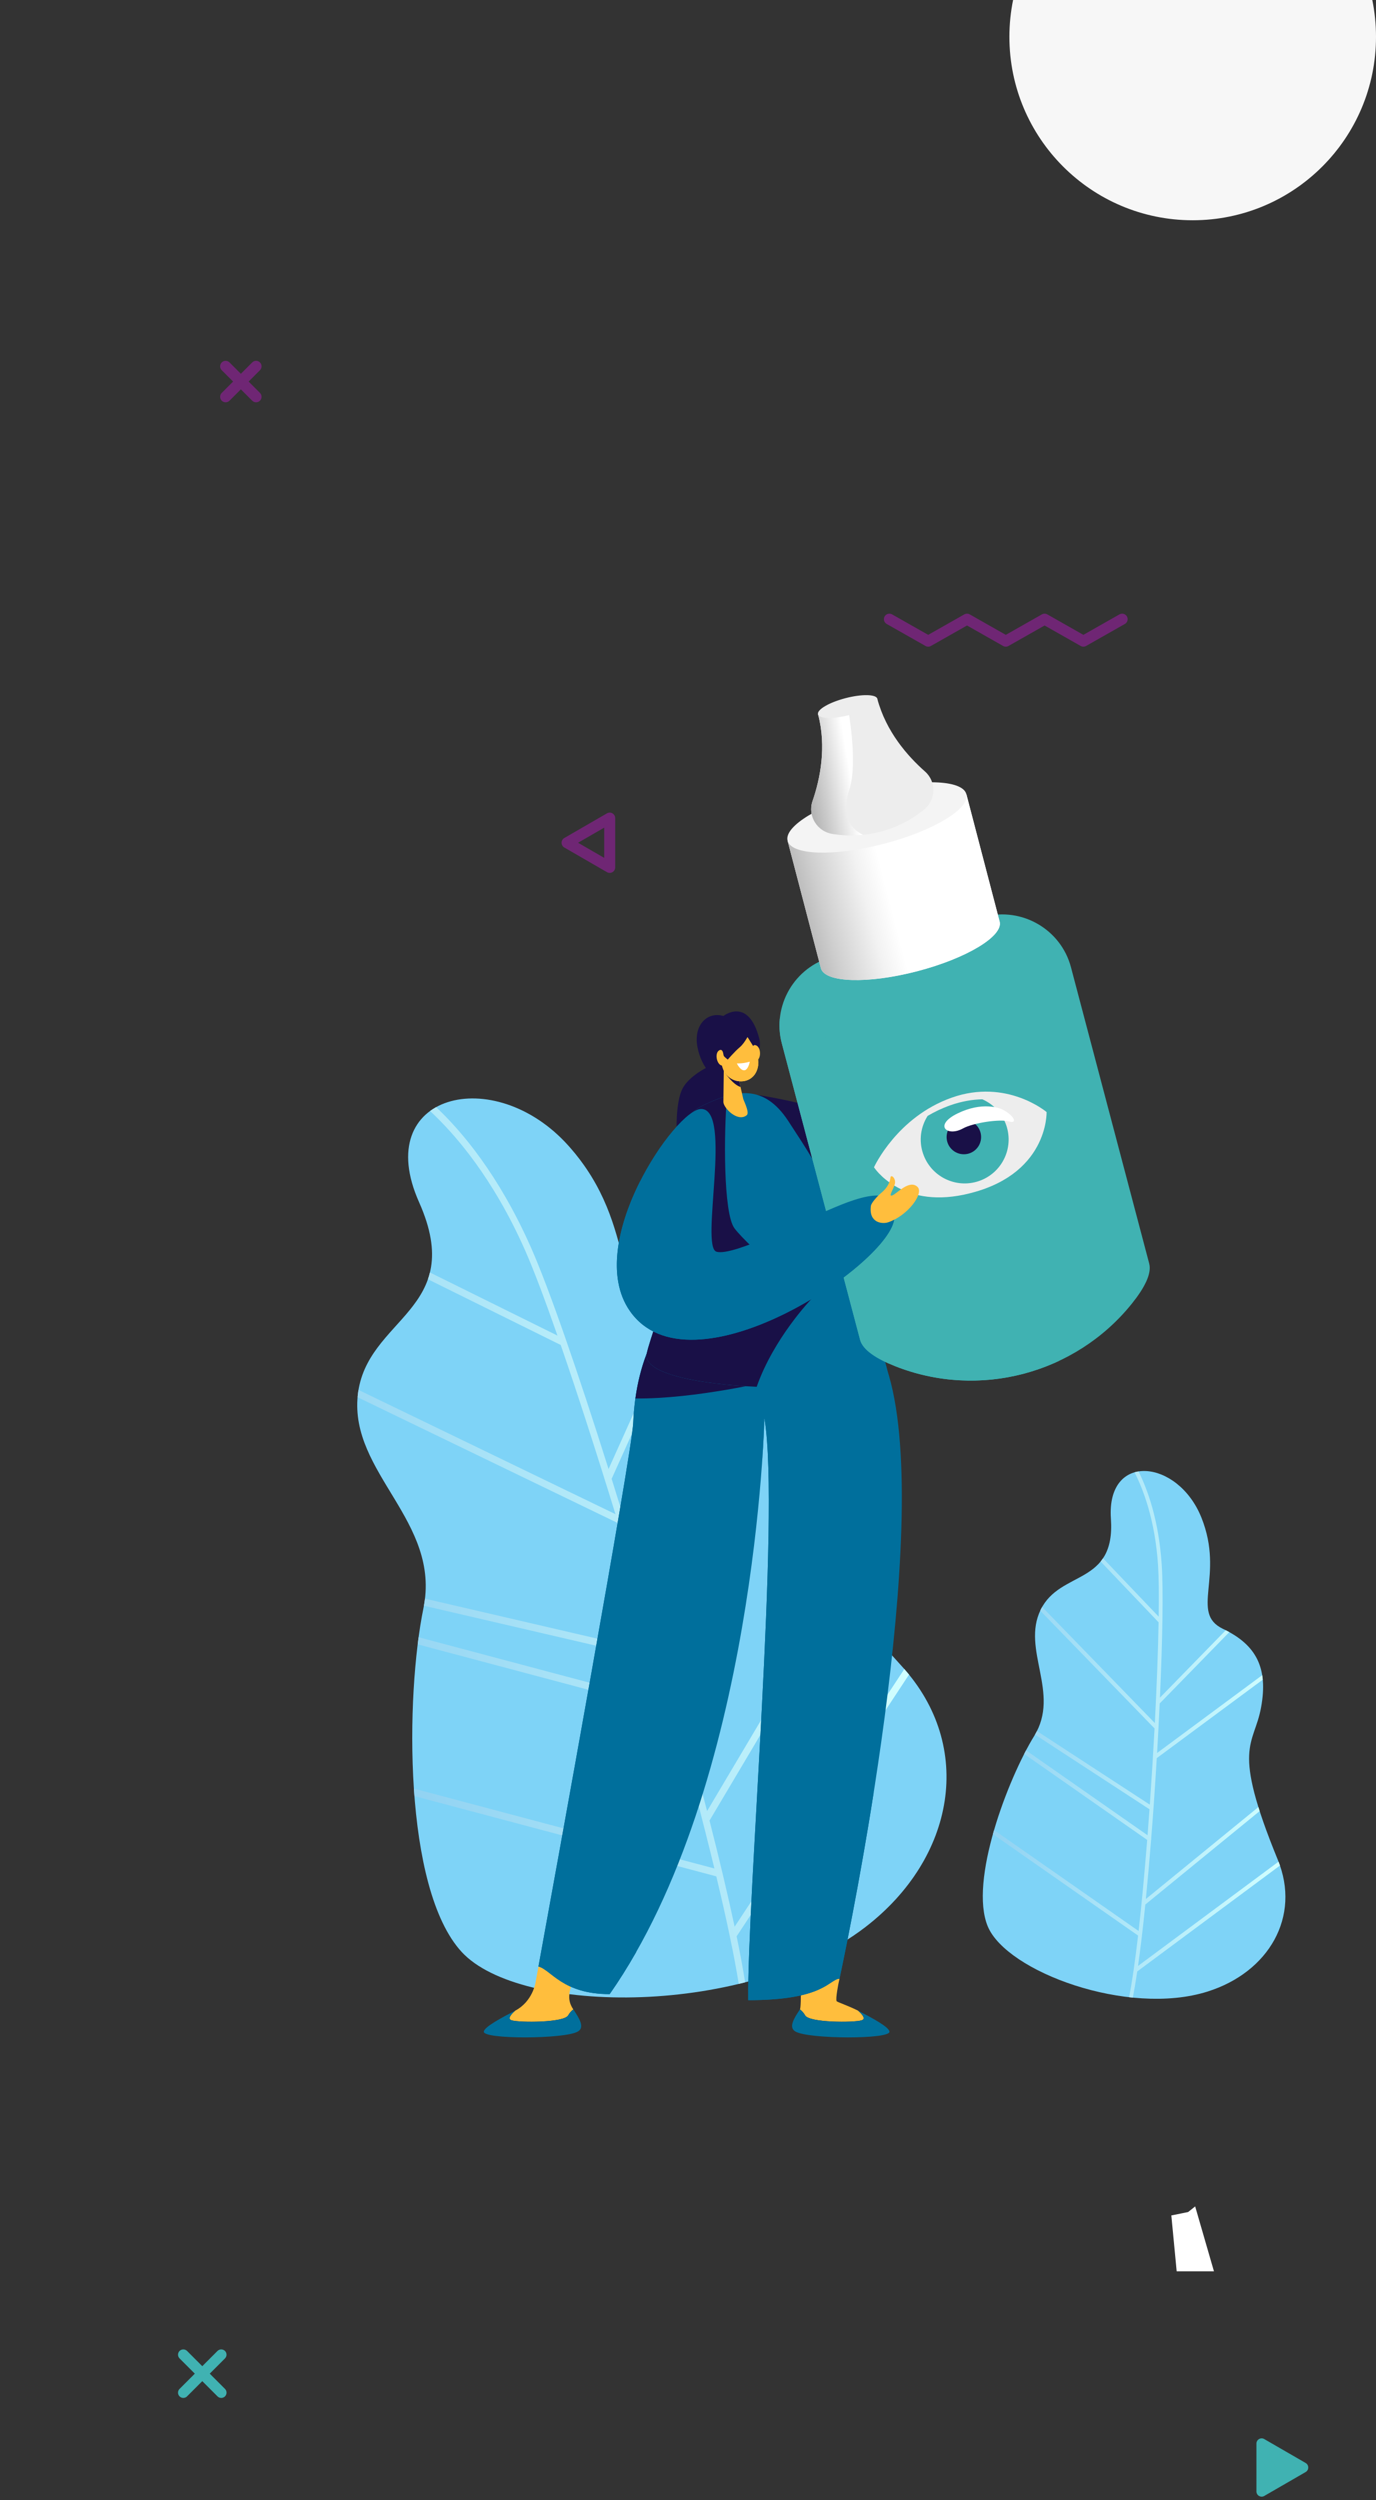 <svg width="526" height="955" viewBox="0 0 526 955" fill="none" xmlns="http://www.w3.org/2000/svg"><rect x="0" y="0" width="526" height="955" fill="#333333" stroke="none"/><g><g><path d="M455.93 84.14C417.231 84.14 385.86 52.769 385.86 14.07C385.86 -24.629 417.231 -56 455.93 -56C494.629 -56 526 -24.629 526 14.07C526 52.769 494.629 84.14 455.93 84.14Z" fill="#F7F7F7"/><path d="M84.578 916.015C84.843 916.015 85.106 915.963 85.351 915.861C85.596 915.76 85.819 915.611 86.006 915.423C86.385 915.044 86.598 914.53 86.598 913.994C86.598 913.458 86.385 912.944 86.006 912.565L71.506 898.065C71.127 897.686 70.613 897.473 70.077 897.473C69.541 897.473 69.027 897.686 68.648 898.065C68.269 898.444 68.056 898.958 68.056 899.494C68.056 900.03 68.269 900.544 68.648 900.923L83.148 915.423C83.336 915.611 83.559 915.76 83.804 915.861C84.049 915.963 84.312 916.015 84.578 916.015Z" fill="#40B2B2"/><path d="M70.074 916.015C70.339 916.015 70.602 915.963 70.847 915.861C71.092 915.76 71.315 915.611 71.502 915.423L86.002 900.923C86.381 900.544 86.594 900.03 86.594 899.494C86.594 898.958 86.381 898.444 86.002 898.065C85.623 897.686 85.109 897.473 84.573 897.473C84.037 897.473 83.523 897.686 83.144 898.065L68.644 912.565C68.265 912.944 68.052 913.458 68.052 913.994C68.052 914.53 68.265 915.044 68.644 915.423C68.832 915.611 69.055 915.76 69.3 915.861C69.545 915.963 69.808 916.015 70.074 916.015Z" fill="#40B2B2"/><path d="M447.763 846.298L449.802 867.641H464.053L456.871 842.854C455.171 844.237 454.171 845.007 454.171 845.007L447.763 846.298Z" fill="white"/><path d="M480.287 942.595V951.73C480.287 953.27 481.954 954.232 483.287 953.462L491.195 948.895L499.104 944.327C500.437 943.557 500.437 941.633 499.104 940.863L491.195 936.295L483.287 931.728C481.954 930.958 480.287 931.92 480.287 933.46V942.595Z" fill="#40B2B2"/><path d="M233.071 333.45C233.44 333.45 233.802 333.353 234.122 333.169C234.442 332.985 234.707 332.719 234.892 332.4C235.076 332.08 235.173 331.718 235.173 331.349V312.52C235.173 312.151 235.076 311.789 234.891 311.47C234.707 311.15 234.442 310.885 234.122 310.701C233.803 310.517 233.441 310.42 233.072 310.42C232.703 310.42 232.341 310.517 232.022 310.701L215.722 320.114C215.402 320.298 215.137 320.564 214.953 320.883C214.768 321.203 214.671 321.565 214.671 321.934C214.671 322.303 214.768 322.665 214.953 322.985C215.137 323.304 215.402 323.57 215.722 323.754L232.022 333.167C232.341 333.352 232.703 333.449 233.071 333.45ZM230.971 316.161V327.709L220.971 321.935L230.971 316.161Z" fill="#6F2674"/><path d="M97.891 153.68C98.167 153.68 98.44 153.625 98.695 153.52C98.95 153.414 99.181 153.259 99.376 153.064C99.571 152.869 99.726 152.637 99.832 152.382C99.938 152.127 99.992 151.854 99.992 151.578C99.992 151.302 99.938 151.029 99.832 150.774C99.726 150.519 99.571 150.287 99.376 150.092L87.735 138.451C87.54 138.256 87.308 138.101 87.053 137.995C86.798 137.889 86.525 137.835 86.249 137.835C85.973 137.835 85.7 137.889 85.445 137.995C85.19 138.101 84.958 138.256 84.763 138.451C84.568 138.646 84.413 138.878 84.307 139.133C84.201 139.388 84.147 139.661 84.147 139.937C84.147 140.213 84.201 140.486 84.307 140.741C84.413 140.996 84.568 141.228 84.763 141.423L96.405 153.064C96.6 153.259 96.832 153.414 97.087 153.52C97.342 153.626 97.615 153.68 97.891 153.68Z" fill="#6F2674"/><path d="M86.249 153.68C86.525 153.68 86.798 153.626 87.053 153.52C87.308 153.414 87.54 153.259 87.735 153.064L99.376 141.419C99.571 141.224 99.726 140.992 99.832 140.737C99.938 140.482 99.992 140.209 99.992 139.933C99.992 139.657 99.938 139.384 99.832 139.129C99.726 138.874 99.571 138.642 99.376 138.447C99.181 138.252 98.949 138.097 98.695 137.991C98.44 137.886 98.166 137.831 97.891 137.831C97.615 137.831 97.341 137.886 97.087 137.991C96.832 138.097 96.6 138.252 96.405 138.447L84.763 150.088C84.568 150.283 84.413 150.515 84.307 150.77C84.201 151.025 84.147 151.298 84.147 151.574C84.147 151.85 84.201 152.123 84.307 152.378C84.413 152.633 84.568 152.865 84.763 153.06C84.958 153.256 85.189 153.412 85.444 153.518C85.699 153.624 85.973 153.679 86.249 153.68Z" fill="#6F2674"/><path d="M354.823 247.033C355.186 247.033 355.543 246.938 355.859 246.76L369.659 238.941L383.448 246.76C383.764 246.939 384.122 247.033 384.485 247.033C384.848 247.033 385.206 246.939 385.522 246.76L399.316 238.941L413.105 246.76C413.421 246.939 413.779 247.033 414.142 247.033C414.505 247.033 414.863 246.939 415.179 246.76L430.001 238.352C430.241 238.216 430.452 238.034 430.622 237.816C430.792 237.599 430.917 237.35 430.99 237.084C431.064 236.817 431.084 236.539 431.05 236.265C431.016 235.992 430.928 235.727 430.792 235.487C430.656 235.247 430.474 235.036 430.256 234.866C430.039 234.696 429.79 234.571 429.524 234.497C429.257 234.424 428.979 234.404 428.705 234.438C428.432 234.472 428.167 234.56 427.927 234.696L414.143 242.516L400.353 234.696C400.037 234.517 399.68 234.423 399.316 234.423C398.953 234.423 398.596 234.517 398.28 234.696L384.485 242.516L370.696 234.696C370.38 234.517 370.022 234.424 369.659 234.424C369.296 234.424 368.938 234.517 368.622 234.696L354.822 242.517L341.022 234.696C340.782 234.56 340.517 234.472 340.243 234.438C339.969 234.404 339.691 234.424 339.425 234.498C339.159 234.571 338.91 234.697 338.693 234.867C338.475 235.037 338.293 235.248 338.157 235.488C338.021 235.728 337.933 235.993 337.899 236.266C337.865 236.54 337.886 236.818 337.959 237.084C338.033 237.35 338.158 237.599 338.328 237.817C338.498 238.034 338.709 238.216 338.949 238.352L353.786 246.76C354.102 246.939 354.46 247.033 354.823 247.033Z" fill="#6F2674"/></g><g clip-path="url(#clip2)"><path d="M344.819 636.599C372.675 667.149 365.118 709.803 330.762 736.185C286.028 770.532 198.897 769.944 176.498 745.663C154.099 721.382 155.041 647.586 161.867 614.357C168.693 581.128 133.593 562.795 136.761 533.006C139.929 503.217 178.654 500.645 160.193 459.234C141.731 417.826 188.828 405.951 217.262 437.633C245.696 469.316 231.733 500.689 256.667 503.069C281.6 505.449 294.391 517.487 298.936 543.941C303.477 570.392 288.54 574.881 344.819 636.599Z" fill="#7ED3F7"/><path d="M281.589 739.68C282.936 746.213 284.03 752.112 284.835 757.253C284.021 757.46 283.208 757.666 282.391 757.862C280.717 747.233 277.724 733.103 273.818 716.777L158.422 686.12C158.349 685.164 158.279 684.206 158.215 683.248L273.095 713.768C268.746 695.808 263.361 675.374 257.46 654.146L159.668 628.147C159.781 627.223 159.898 626.315 160.02 625.423L256.611 651.105C255.051 645.516 253.455 639.879 251.836 634.223L162.048 613.396C162.214 612.482 162.351 611.579 162.456 610.687L250.976 631.22C246.212 614.643 241.254 597.947 236.336 581.892L136.697 533.749C136.717 533.502 136.735 533.257 136.761 533.009C136.837 532.307 136.936 531.626 137.05 530.956L235.268 578.414C227.894 554.447 220.654 532.048 214.351 513.791L163.582 488.686C163.874 487.847 164.128 486.979 164.343 486.09L213.105 510.202C208.24 496.265 203.987 484.998 200.741 477.664C188.443 449.89 173.928 433.235 164.402 424.412C165.137 423.876 165.91 423.384 166.718 422.935C176.443 432.061 190.683 448.801 202.978 476.563C209.844 492.073 220.844 523.828 232.628 561.167L258.703 503.296C259.619 503.407 260.52 503.529 261.404 503.669L233.81 564.913C237.05 575.236 240.344 585.952 243.616 596.843L292.195 523.322C292.685 524.195 293.146 525.107 293.589 526.045L244.614 600.161C249.791 617.454 254.905 635.123 259.686 652.302C259.849 652.556 259.939 652.865 259.931 653.182C263.632 666.505 267.13 679.525 270.297 691.835L320.293 607.676C320.856 608.415 321.44 609.167 322.035 609.93L271.225 695.458C275.017 710.348 278.296 724.111 280.825 736.007L345.694 637.581C346.309 638.28 346.91 638.985 347.491 639.699L281.589 739.68Z" fill="url(#paint0_linear)"/><path d="M320.57 757.486C320.57 757.486 319.336 763.495 319.806 764.433C319.993 764.808 324.47 766.265 327.988 768.071C329.56 769.443 331.095 771.208 329.394 771.755C326.48 772.693 309.375 772.705 307.771 769.877C307.231 768.927 306.552 768.179 305.793 767.596C306.105 767.136 306.21 763.338 306.14 757.052C311.753 756.667 316.749 756.233 320.929 755.825C320.699 756.897 320.57 757.486 320.57 757.486Z" fill="#FFBE3D"/><path d="M196.969 768.071C203.556 764.596 204.687 757.486 204.687 757.486C204.687 757.486 205.101 755.228 205.834 751.217C210.69 752.467 215.722 753.519 220.867 754.389C220.141 755.429 219.409 756.463 218.668 757.486C217.408 761.532 216.883 764.238 219.164 767.599C218.406 768.181 217.723 768.93 217.186 769.88C215.579 772.705 198.477 772.696 195.563 771.758C193.86 771.208 195.397 769.443 196.969 768.071Z" fill="#FFBE3D"/><path d="M242.056 543.568C243.053 519.873 251.393 506.392 259.49 496.556C268.955 496.844 280.081 496.734 291.22 495.612C304.367 494.29 317.534 491.563 328.026 486.419C331.386 496.833 335.216 509.553 339.834 525.556C356.781 584.309 324.683 738.285 320.929 755.823C316.749 756.23 315.086 764.069 286.028 764.069C285.588 724.51 298.332 578.656 292.25 542.059C292.247 542.036 292.218 542.019 292.2 542.001C292.2 542.001 289.033 681.8 233.057 761.765C215.033 761.765 210.687 752.464 205.833 751.215C212.052 717.17 241.571 555.085 242.056 543.568Z" fill="#006F9C"/><path d="M205.833 751.217C212.052 717.17 241.572 555.085 242.056 543.568C243.053 519.873 251.393 506.392 259.49 496.556C268.839 496.841 279.804 496.731 290.803 495.65C282.712 527.481 269.288 579.381 258.638 616.152C246.918 656.613 241.134 712.049 243.234 745.602C240.049 751.203 236.665 756.609 233.054 761.767C215.033 761.767 210.687 752.467 205.833 751.217Z" fill="#006F9C"/><path d="M275.796 405.325C275.796 405.325 265.61 408.677 261.442 414.922C257.273 421.167 258.988 438.356 258.988 438.356C258.988 438.356 280.69 432.186 278.914 421.29C277.138 410.39 275.796 405.325 275.796 405.325Z" fill="#191047"/><path d="M290.258 396.799C292.478 405.432 279.553 411.992 276.63 412.63C273.704 413.268 268.127 408.234 266.593 399.86C265.062 391.486 270.455 386.316 276.528 388.107C276.528 388.107 286.087 380.578 290.258 396.799Z" fill="#191047"/><path d="M289.628 418.301C289.628 418.301 356.419 427.465 370.114 460.95C383.809 494.435 339.729 484.217 329.181 475.884C318.636 467.553 292.002 425.793 289.628 418.301Z" fill="#191047"/><path d="M295.222 527.391C295.222 527.391 265.867 534.477 242.899 534.221C244.643 521.626 248.645 512.375 253.277 505.064L295.222 527.391Z" fill="#191047"/><path d="M217.186 769.877C215.582 772.702 198.477 772.693 195.563 771.755C193.863 771.208 195.397 769.443 196.969 768.071C191.687 770.78 185.164 774.272 184.94 776.075C184.563 779.078 215.684 778.985 220.853 776.075C223.557 774.552 221.667 771.284 219.164 767.599C218.405 768.179 217.723 768.93 217.186 769.877Z" fill="#006F9C"/><path d="M247.213 517.091C249.109 507.724 271.184 451.05 268.2 439.585C266.071 431.397 256.608 427.779 270.084 421.631C280.88 416.705 291.85 413.693 301.362 428.277C315.311 449.666 322.735 459.82 338.961 522.544C341.759 533.359 243.963 533.146 247.213 517.091Z" fill="#006F9C"/><path d="M247.213 517.091C249.109 507.724 271.181 451.05 268.2 439.585C266.071 431.397 256.608 427.779 270.084 421.63C272.689 420.442 275.306 419.367 277.911 418.622C276.706 432.478 276.44 463.458 280.772 469.225C286.171 476.414 310.078 496.34 310.078 496.34C310.078 496.34 295.777 511.158 289.257 529.759C266.855 528.754 245.673 524.705 247.213 517.091Z" fill="#191047"/><path d="M307.774 769.877C309.378 772.702 326.483 772.693 329.397 771.755C331.098 771.208 329.563 769.443 327.991 768.071C333.274 770.78 339.796 774.272 340.02 776.075C340.397 779.078 309.276 778.985 304.107 776.075C301.403 774.552 303.294 771.284 305.796 767.599C306.552 768.179 307.234 768.93 307.774 769.877Z" fill="#006F9C"/><path d="M342.097 521.85C374.145 534.594 411.108 524.854 432.688 497.98C437.445 492.056 440.333 486.574 439.3 482.674L409.388 369.465C405.584 355.073 390.681 346.405 376.266 350.2L318.158 365.51C303.746 369.308 295.065 384.19 298.866 398.584L328.781 511.796C329.811 515.693 335.032 519.043 342.097 521.85Z" fill="#40B2B2"/><path d="M369.408 303.366L382.132 352.047C383.584 357.608 369.467 366.104 350.594 371.021C331.722 375.938 315.247 375.416 313.791 369.856L301.068 321.174L369.408 303.366Z" fill="#EAEAEA"/><path d="M369.408 303.366L382.132 352.047C383.584 357.608 369.467 366.104 350.594 371.021C331.722 375.938 315.247 375.416 313.791 369.856L301.068 321.174L369.408 303.366Z" fill="url(#paint1_linear)"/><path d="M337.87 322.339C318.998 327.257 302.521 326.735 301.067 321.173C299.614 315.612 313.734 307.116 332.606 302.199C351.479 297.281 367.956 297.803 369.409 303.364C370.862 308.926 356.742 317.421 337.87 322.339Z" fill="#F4F4F4"/><path d="M328.233 397.265C357.402 396.959 370.852 390.982 370.852 390.982L404.895 519.823C385.559 528.92 362.804 530.085 342.097 521.851C335.032 519.043 329.811 515.693 328.781 511.796L298.868 398.588C298.034 395.427 297.801 392.243 298.098 389.162C303.054 393.094 312.167 397.434 328.233 397.265Z" fill="#40B2B2"/><path d="M312.724 272.872L324.041 269.889L335.359 266.906C338.67 279.431 346.939 288.843 353.593 294.706C358.102 298.682 357.799 305.801 353.027 309.459L352.21 310.085C342.873 317.242 331.054 320.356 319.398 318.731L318.38 318.588C312.423 317.758 308.64 311.714 310.597 306.034C313.488 297.657 316.034 285.397 312.724 272.872Z" fill="#EDEDED"/><path d="M310.597 306.034C313.485 297.657 316.032 285.397 312.724 272.872L324.041 269.889C324.041 269.889 328.169 291.251 324.619 301.831C323.131 306.261 321.585 314.889 329.925 318.917C326.448 319.272 322.918 319.22 319.398 318.731L318.38 318.588C312.423 317.758 308.64 311.714 310.597 306.034Z" fill="url(#paint2_linear)"/><path d="M324.88 273.099C318.612 274.732 313.157 274.624 312.695 272.857C312.233 271.091 316.94 268.334 323.208 266.701C329.476 265.068 334.931 265.176 335.393 266.943C335.854 268.709 331.148 271.465 324.88 273.099Z" fill="#EDEDED"/><path d="M400.08 424.808C400.08 424.808 384.827 411.878 363.822 419.3C342.818 426.722 334.096 445.903 334.096 445.903C334.096 445.903 344.101 461.565 368.554 456.348C400.888 449.453 400.08 424.808 400.08 424.808Z" fill="#EDEDED"/><path d="M375.519 419.935C379.696 421.767 383.118 425.283 384.687 429.943C387.648 438.723 382.919 448.236 374.125 451.192C365.33 454.149 355.807 449.427 352.846 440.645C351.16 435.641 351.974 430.404 354.608 426.273C357.227 424.727 360.112 423.34 363.274 422.225C367.635 420.681 371.742 420.02 375.519 419.935Z" fill="#40B2B2"/><path d="M368.451 440.936C364.809 440.936 361.856 437.988 361.856 434.35C361.856 430.713 364.809 427.765 368.451 427.765C372.094 427.765 375.047 430.713 375.047 434.35C375.047 437.988 372.094 440.936 368.451 440.936Z" fill="#191047"/><path d="M383.407 423.934C382.027 423.197 375.359 420.783 366.045 425.335C356.731 429.888 362.11 434.377 368.055 431.094C372.051 428.886 382.269 427.395 385.655 428.391C389.042 429.387 387.875 426.326 383.407 423.934Z" fill="white"/><path d="M268.013 423.629C258.323 423.632 222.839 475.097 240.784 500.8C263.726 533.656 338.466 484.046 341.762 466.123C345.058 448.201 320.366 460.901 314.384 463.202C308.401 465.506 280.34 480.058 273.914 478.17C267.488 476.289 280.194 423.626 268.013 423.629Z" fill="#006F9C"/><path d="M244.85 450.945C241.245 463.173 240.842 475.628 247.248 484.8C266.543 512.434 322.472 481.736 341.727 460.615C342.138 461.999 342.191 463.799 341.762 466.123C338.466 484.046 263.726 533.653 240.784 500.8C231.508 487.512 236.514 467.335 244.85 450.945Z" fill="#006F9C"/><path d="M332.903 460.679C333.055 459.502 335.4 456.901 336.815 455.739C339.522 453.517 340.23 451.317 340.385 449.864C340.54 448.408 342.57 450.094 342.088 452.186C341.607 454.277 339.358 457.312 341.12 456.642C342.879 455.969 347.631 450.461 350.723 453.386C353.301 455.824 347.076 464.381 339.481 466.93C337.331 467.649 332.057 467.233 332.903 460.679Z" fill="#FFBE3D"/><path d="M333.979 684.78C328.391 720.319 322.42 748.855 320.929 755.829C316.749 756.236 315.087 764.075 286.028 764.075C285.588 724.551 298.308 578.918 292.267 542.162C293.393 544.935 310.125 586.529 315.457 621.663C320.244 653.229 311.198 677.862 333.979 684.78Z" fill="#006F9C"/><path d="M291.215 560.168L292.203 542.004C292.2 542.004 292.049 548.771 291.215 560.168Z" fill="#006F9C"/><path d="M276.691 407.565L276.528 420.955C276.51 423.16 281.948 428.822 285.43 426.032C286.448 425.216 285.109 422.187 284.147 419.897L281.519 408.398L276.691 407.565Z" fill="#FFBE3D"/><path d="M283.079 415.225C280.203 414.343 277.313 410.035 277.313 410.035H281.895L283.079 415.225Z" fill="#191047"/><path d="M276.694 398.986L275.889 404.128C275.25 408.202 277.861 412.243 281.927 412.965C285.681 413.632 289.307 411.471 289.861 406.734C290.354 402.525 287.361 398.89 286.276 396.988C283.806 392.645 278.051 393.146 276.694 398.986Z" fill="#FFBE3D"/><path d="M287.653 402.345C287.717 401.893 287.714 401.436 287.685 400.979C287.627 400.111 287.741 398.809 289.071 399.356C291.007 400.149 291.069 404.786 288.945 405.284C287.37 405.651 287.487 403.484 287.653 402.345Z" fill="#FFBE3D"/><path d="M281.673 406.216C281.673 406.216 283.794 406.388 286.617 405.563C286.617 405.563 286.241 407.736 285.209 408.572C284.176 409.411 282.72 408.342 281.673 406.216Z" fill="white"/><path d="M282.382 411.29C283.925 411.337 286.667 410.728 287.796 409.787C288.796 408.954 289.686 406.947 289.876 406.499C289.87 406.577 289.87 406.653 289.861 406.729C289.307 411.465 285.681 413.626 281.927 412.959C279.421 412.514 277.473 410.807 276.493 408.61C278.59 410.585 280.994 411.246 282.382 411.29Z" fill="#FFBE3D"/><path d="M286.618 394.475C286.618 394.475 284.829 398.331 282.852 399.986C280.877 401.637 278.208 404.76 278.208 404.76C278.208 404.76 276.324 403.475 275.612 401.821C274.897 400.166 273.15 393.004 278.208 390.525C283.269 388.046 287.799 392.273 286.618 394.475Z" fill="#191047"/><path d="M276.84 403.927C276.674 403.501 276.572 403.056 276.499 402.604C276.359 401.748 275.95 400.504 274.778 401.34C273.074 402.555 274.072 407.081 276.254 407.084C277.87 407.081 277.26 404.999 276.84 403.927Z" fill="#FFBE3D"/><path d="M488.474 710.471C497.365 732.15 485.035 753.402 461.6 760.783C431.086 770.392 384.795 753.166 377.59 735.885C370.385 718.603 385.256 679.481 395.36 663.109C405.464 646.736 390.34 630.156 397.825 614.905C405.313 599.654 426.437 605.8 424.666 580.161C422.896 554.523 450.291 557.34 459.267 579.736C468.242 602.13 454.699 616.128 467.516 622.237C480.333 628.345 484.801 637.24 482.071 652.212C479.344 667.181 470.514 666.671 488.474 710.471Z" fill="#7ED3F7"/><path d="M434.73 753.099C434.175 756.839 433.61 760.195 433.038 763.087C432.565 763.04 432.093 762.991 431.617 762.938C432.796 756.953 433.951 748.844 435.051 739.392L379.556 700.663C379.702 700.139 379.851 699.618 380.005 699.093L435.252 737.65C436.433 727.239 437.542 715.312 438.53 702.857L391.507 670.024C391.746 669.555 391.985 669.095 392.224 668.64L438.67 701.068C438.927 697.788 439.175 694.476 439.414 691.15L395.646 662.628C395.914 662.174 396.162 661.719 396.39 661.265L439.54 689.385C440.228 679.63 440.838 669.776 441.345 660.269L397.647 615.284C397.705 615.156 397.764 615.03 397.825 614.902C398 614.544 398.187 614.2 398.379 613.865L441.453 658.209C442.191 644.013 442.696 630.678 442.894 619.729L420.74 596.502C421.058 596.112 421.361 595.698 421.65 595.267L442.929 617.576C443.052 609.208 442.979 602.38 442.678 597.845C441.535 580.665 437.049 568.976 433.691 562.428C434.187 562.286 434.695 562.172 435.214 562.091C438.618 568.839 442.944 580.52 444.087 597.693C444.726 607.288 444.402 626.335 443.41 648.51L468.563 622.749C469.03 622.985 469.485 623.227 469.928 623.472L443.308 650.735C443.025 656.864 442.693 663.211 442.317 669.645L482.497 639.92C482.588 640.479 482.655 641.056 482.71 641.642L442.194 671.611C441.584 681.826 440.87 692.231 440.071 702.309C440.108 702.475 440.097 702.658 440.03 702.824C439.408 710.639 438.735 718.254 438.026 725.425L481.042 690.302C481.199 690.806 481.362 691.319 481.532 691.84L437.819 727.531C436.941 736.196 436.007 744.163 435.036 750.99L488.745 711.161C488.938 711.653 489.118 712.145 489.291 712.638L434.73 753.099Z" fill="url(#paint3_linear)"/></g></g><defs><linearGradient id="paint0_linear" x1="317.174" y1="556.777" x2="135.426" y2="623.212" gradientUnits="userSpaceOnUse"><stop stop-color="#D1FFFF"/><stop offset="1" stop-color="#91D2F2"/></linearGradient><linearGradient id="paint1_linear" x1="339.753" y1="342.469" x2="271.426" y2="360.324" gradientUnits="userSpaceOnUse"><stop stop-color="white"/><stop offset="0.126" stop-color="#F2F2F2"/><stop offset="0.361" stop-color="#CECECE"/><stop offset="0.68" stop-color="#949494"/><stop offset="1" stop-color="#545454"/></linearGradient><linearGradient id="paint2_linear" x1="324.892" y1="294.757" x2="282.774" y2="301.88" gradientUnits="userSpaceOnUse"><stop stop-color="white"/><stop offset="0.221" stop-color="#D3D3D3"/><stop offset="0.593" stop-color="#8F8F8F"/><stop offset="0.863" stop-color="#646464"/><stop offset="1" stop-color="#545454"/></linearGradient><linearGradient id="paint3_linear" x1="489.291" y1="662.589" x2="379.555" y2="662.589" gradientUnits="userSpaceOnUse"><stop stop-color="#D1FFFF"/><stop offset="1" stop-color="#91D2F2"/></linearGradient></defs></svg>
